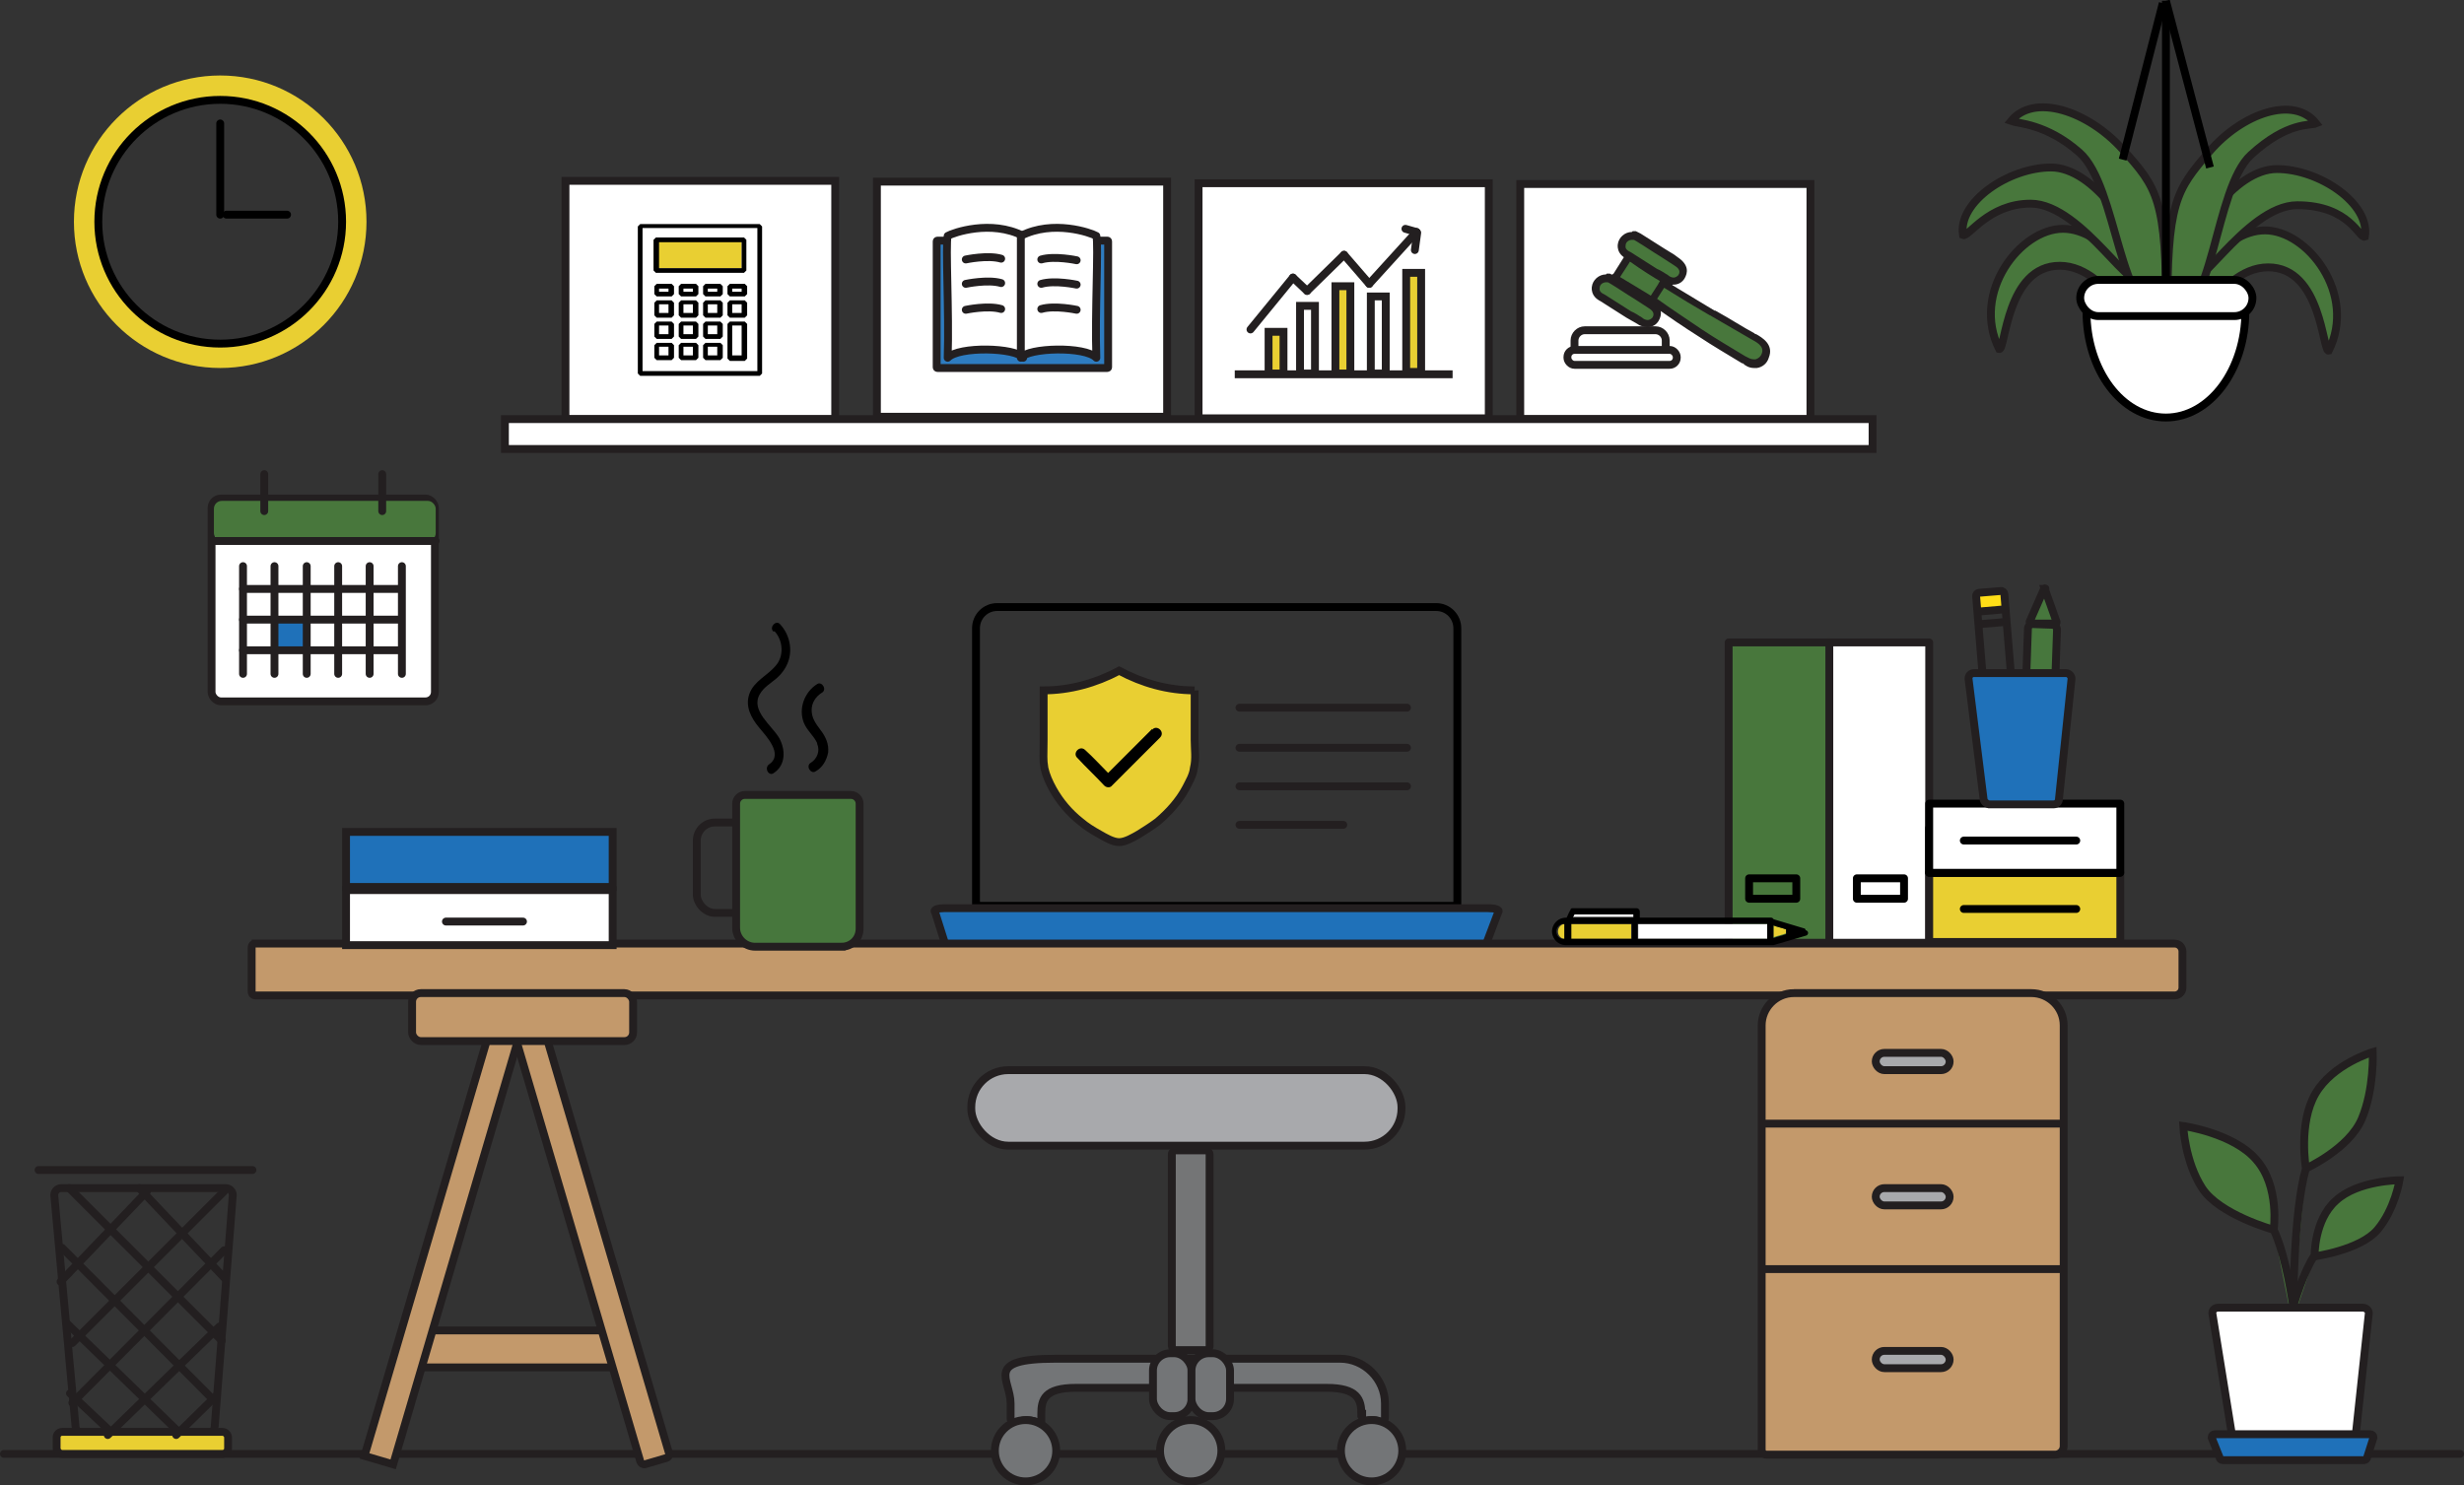 <?xml version="1.0" encoding="UTF-8"?> <svg xmlns="http://www.w3.org/2000/svg" id="Layer_3" data-name="Layer 3" viewBox="0 0 313.3 188.9"><rect x="0" y="0" width="313.3" height="188.9" fill="#333333" stroke="none"/><defs><style> .cls-1, .cls-2, .cls-3, .cls-4, .cls-5, .cls-6, .cls-7, .cls-8, .cls-9, .cls-10, .cls-11, .cls-12, .cls-13, .cls-14, .cls-15, .cls-16 { stroke-miterlimit: 10; } .cls-1, .cls-2, .cls-3, .cls-5, .cls-17, .cls-6, .cls-18, .cls-19, .cls-8, .cls-9, .cls-20, .cls-11, .cls-12, .cls-21, .cls-22, .cls-14, .cls-15, .cls-23, .cls-16 { stroke: #231f20; } .cls-1, .cls-4, .cls-7, .cls-24, .cls-20, .cls-11, .cls-13, .cls-22 { fill: none; } .cls-2 { fill: #47773d; } .cls-25, .cls-17, .cls-19, .cls-26, .cls-24, .cls-21, .cls-22 { stroke-linejoin: round; } .cls-25, .cls-7, .cls-26, .cls-24, .cls-10, .cls-13 { stroke: #000; } .cls-25, .cls-7, .cls-24, .cls-20, .cls-11, .cls-22 { stroke-linecap: round; } .cls-25, .cls-26, .cls-10, .cls-27, .cls-21, .cls-15, .cls-23 { fill: #fff; } .cls-3 { fill: #2e7cc0; } .cls-28 { fill: #231f20; } .cls-4 { stroke: #e9cf32; stroke-width: 3px; } .cls-5, .cls-29 { fill: #1f71b9; } .cls-17, .cls-8, .cls-30 { fill: #e9cf32; } .cls-6, .cls-18, .cls-19, .cls-31 { fill: #48773c; } .cls-18, .cls-20, .cls-23 { stroke-miterlimit: 22.9; } .cls-32 { fill: #ffde17; } .cls-9 { fill: #747576; } .cls-12 { fill: #a8a9ac; } .cls-14 { fill: #737577; } .cls-16 { fill: #c3996b; } .cls-33 { fill: #999; } </style></defs><path class="cls-13" d="M126.8,77.2h55.8c1.5,0,2.7,1.2,2.7,2.7v35.3h-61.2v-35.3c0-1.5,1.2-2.7,2.7-2.7Z"></path><path class="cls-5" d="M189.4,115.5h-69.4c-.7,0-1.4.2-1.1.5l1.2,3.8c0,.5,2.5.6,3.1.6h63.8c.4-.1,1.9,0,2.1-.7l1.4-3.7c.3-.3-.5-.5-1.1-.5Z"></path><line class="cls-11" x1=".5" y1="184.9" x2="312.8" y2="184.9"></line><path class="cls-1" d="M26.4,182.2h-15.9c-.5,0-.9-.3-.9-.8l-2.7-29.4c0-.5.4-.9.9-.9h20.9c.5,0,.9.4.9.9l-2.3,29.4c0,.5-.4.9-.9.9Z"></path><rect class="cls-17" x="7.2" y="182.1" width="21.8" height="2.8" rx=".7" ry=".7"></rect><line class="cls-11" x1="4.9" y1="148.8" x2="32.1" y2="148.8"></line><line class="cls-11" x1="8.9" y1="177.2" x2="14.1" y2="182.1"></line><line class="cls-11" x1="8.5" y1="168.3" x2="22.7" y2="182.1"></line><line class="cls-11" x1="7.9" y1="158.7" x2="27.2" y2="178.1"></line><line class="cls-11" x1="8.8" y1="151.1" x2="28.2" y2="170.5"></line><line class="cls-11" x1="17.7" y1="151.1" x2="28.7" y2="162.7"></line><line class="cls-11" x1="27.5" y1="177.5" x2="22.4" y2="182.5"></line><line class="cls-11" x1="27.9" y1="168.7" x2="13.7" y2="182.5"></line><line class="cls-11" x1="28.5" y1="159" x2="9.2" y2="178.4"></line><line class="cls-11" x1="28.5" y1="151.5" x2="9.2" y2="170.8"></line><line class="cls-11" x1="18.7" y1="151.5" x2="7.7" y2="163"></line><rect class="cls-9" x="149" y="146.3" width="4.8" height="25.4" rx=".5" ry=".5"></rect><path class="cls-18" d="M289.8,173.1s1.9-9.4,4.4-13.3c0,0,5.9-.8,8.1-3.4s2.8-6.3,2.8-6.3c0,0-5.3,0-8.1,2.6-2.8,2.5-2.7,7.1-2.7,7.1"></path><path class="cls-18" d="M292.4,172.9s-.9-11.5-3.3-16.5c0,0-6.9-1.9-9.1-5.3-2.2-3.4-2.4-7.9-2.4-7.9,0,0,6.4.9,9.3,4.3,3,3.4,2.2,8.9,2.2,8.9"></path><path class="cls-15" d="M298.7,182.6h-14.2c-.4,0-.8-.3-.8-.7l-2.4-14.9c0-.4.3-.7.8-.7h18.3c.4,0,.8.3.8.7l-1.6,14.9c0,.4-.3.7-.8.7Z"></path><path class="cls-18" d="M291.6,166.2s0-12.1,1.6-17.6c0,0,5.5-2.5,7.1-6.3s1.4-8.5,1.4-8.5c0,0-5.1,1.5-7.3,5.3s-1.2,9.5-1.2,9.5"></path><path class="cls-5" d="M300.6,185.7h-18c-.2,0-.4-.2-.4-.4l-1-2.5c0-.2.2-.4.4-.4h19.8c.2,0,.4.2.4.4l-.8,2.5c0,.2-.2.4-.4.4Z"></path><rect class="cls-16" x="53.1" y="169.2" width="24.8" height="4.7" rx=".5" ry=".5"></rect><path class="cls-16" d="M54.9,130.3h2.8c.3,0,.5.2.5.5v56h-3.8v-56c0-.3.2-.5.5-.5Z" transform="translate(46.9 -9.4) rotate(16.4)"></path><rect class="cls-16" x="73.6" y="130.3" width="3.8" height="56.5" rx=".5" ry=".5" transform="translate(192.6 289.5) rotate(163.6)"></rect><path class="cls-16" d="M32.5,120h244c.6,0,1,.5,1,1v4.6c0,.6-.5,1-1,1H32.5c-.3,0-.5-.2-.5-.5v-5.6c0-.3.2-.5.5-.5Z"></path><rect class="cls-16" x="52.4" y="126.3" width="28.1" height="6.1" rx="1.1" ry="1.1"></rect><rect class="cls-12" x="123.5" y="136.1" width="54.7" height="9.6" rx="4.7" ry="4.7"></rect><path class="cls-14" d="M173.2,179.8c0,.4,0,.8,0,1,.4-.1.8-.2,1.2-.2s.7,0,1,.2.7-.2.7-.5,0-1,0-1.8c0-3.1-2.6-5.7-5.7-5.7-9.2,0-27,0-36.2,0s-5.7,2.6-5.7,5.7v1.9c0,.4.4.6.7.5s.9-.3,1.4-.3,1.3.2,1.8.5v-1.3c0-1.8.4-3.3,4.4-3.3h31.9c3.9,0,4.4,1.5,4.4,3.3Z"></path><circle class="cls-14" cx="130.4" cy="184.5" r="3.9"></circle><circle class="cls-14" cx="151.4" cy="184.5" r="3.9"></circle><path class="cls-16" d="M228.1,126.3h30.2c2.2,0,4.1,1.8,4.1,4.1v53.5c0,.6-.5,1.1-1.1,1.1h-36.7c-.3,0-.6-.3-.6-.6v-54c0-2.2,1.8-4.1,4.1-4.1Z"></path><line class="cls-1" x1="262.4" y1="161.4" x2="223.9" y2="161.4"></line><line class="cls-1" x1="262.4" y1="142.9" x2="223.9" y2="142.9"></line><rect class="cls-12" x="238.5" y="133.9" width="9.4" height="2.2" rx="1.1" ry="1.1"></rect><rect class="cls-12" x="238.5" y="151.1" width="9.4" height="2.2" rx="1.1" ry="1.1"></rect><rect class="cls-12" x="238.5" y="171.8" width="9.4" height="2.2" rx="1.1" ry="1.1"></rect><circle class="cls-14" cx="174.4" cy="184.5" r="3.9"></circle><rect class="cls-14" x="146.6" y="172.1" width="4.9" height="8" rx="2.2" ry="2.2"></rect><rect class="cls-14" x="151.5" y="172.1" width="4.9" height="8" rx="2.2" ry="2.2"></rect><rect class="cls-15" x="44" y="113.2" width="33.9" height="7"></rect><rect class="cls-5" x="44" y="105.8" width="33.9" height="7"></rect><line class="cls-11" x1="56.7" y1="117.2" x2="66.5" y2="117.2"></line><circle class="cls-4" cx="28" cy="28.2" r="17.1"></circle><circle class="cls-13" cx="28" cy="28.2" r="15.5"></circle><line class="cls-7" x1="28" y1="27.3" x2="28" y2="15.7"></line><line class="cls-7" x1="28.8" y1="27.3" x2="36.5" y2="27.3"></line><rect class="cls-21" x="232.5" y="81.7" width="12.8" height="38.2"></rect><rect class="cls-17" x="245.3" y="111" width="24.3" height="8.8"></rect><polygon class="cls-25" points="269.5 111 245.3 111 245.3 105.3 261.6 105.3 269.5 111"></polygon><rect class="cls-26" x="245.3" y="102.2" width="24.3" height="8.8"></rect><line class="cls-24" x1="249.7" y1="115.6" x2="264" y2="115.6"></line><line class="cls-24" x1="249.7" y1="106.9" x2="264" y2="106.9"></line><rect class="cls-25" x="236.1" y="111.7" width="6" height="2.6"></rect><rect class="cls-19" x="219.8" y="81.7" width="12.8" height="38.2"></rect><rect class="cls-24" x="222.4" y="111.7" width="6" height="2.6"></rect><rect class="cls-32" x="251.4" y="75.5" width="3.4" height="2" transform="translate(-5.4 20.8) rotate(-4.7)"></rect><rect class="cls-2" x="257.8" y="79.3" width="3.7" height="7.1" rx=".6" ry=".6" transform="translate(3 -8.9) rotate(2)"></rect><rect class="cls-1" x="251.7" y="75.4" width="3.6" height="12.9" rx=".4" ry=".4" transform="translate(-5.8 20.9) rotate(-4.7)"></rect><path class="cls-5" d="M261.1,102.3h-8.2c-.4-.1-.7-.4-.7-.8l-1.9-15.2c0-.4.3-.7.7-.7h11.7c.4,0,.7.4.7.7l-1.6,15.3c0,.4-.3.7-.7.7Z"></path><line class="cls-1" x1="251.3" y1="77.8" x2="254.8" y2="77.5"></line><line class="cls-1" x1="251.4" y1="79.4" x2="255" y2="79.1"></line><path class="cls-2" d="M260,74.9l1.5,4.2c0,0,0,.2-.1.2h-3.2c0-.1-.2-.2-.1-.3l1.8-4.1c0-.1.2-.1.2,0Z"></path><rect class="cls-20" x="88.5" y="104.5" width="10.1" height="11.5" rx="2.3" ry="2.3" transform="translate(187.2 220.6) rotate(-180)"></rect><path class="cls-2" d="M95.9,101.1h11c1.3,0,2.4,1.1,2.4,2.4v15.8c0,.6-.5,1.1-1.1,1.1h-13.5c-.6,0-1.1-.5-1.1-1.1v-15.9c0-1.3,1-2.3,2.3-2.3Z" transform="translate(202.9 221.5) rotate(-180)"></path><path class="cls-6" d="M272.6,40.9c0,4.6-3.9-7.1-10.7-7.1s-6.9,10.8-7.7,10.6c-3.6-7.2,2.7-15.3,8.1-15.3s10.2,7.3,10.2,11.9Z"></path><path class="cls-6" d="M271.9,34.4c0,4.6-7-8.5-13.7-8.5-5.4,0-7.9,4.3-8.6,4-.7-4.2,5.8-8.6,11.2-8.6s11.2,8.5,11.2,13.1Z"></path><path class="cls-6" d="M275.4,40.1c-6,.6-6.1-16.4-11-20.7-4.2-3.7-7.9-3.7-8.7-4,2.9-3.6,9.8-1.3,14.2,3.6s5.6,6.4,5.5,21.1Z"></path><path class="cls-6" d="M277.7,41.1c0,4.6,3.9-7.1,10.7-7.1s6.9,10.8,7.7,10.6c3.6-7.2-2.7-15.3-8.1-15.3s-10.2,7.3-10.2,11.9Z"></path><path class="cls-6" d="M278.4,34.6c0,4.6,7-8.5,13.7-8.5s7.9,4.3,8.6,4c.7-4.2-5.8-8.6-11.2-8.6s-11.2,8.5-11.2,13.1Z"></path><path class="cls-6" d="M275.7,40.4c5.8.6,5.8-16.4,10.5-20.7s7.6-3.7,8.3-4c-2.8-3.6-9.4-1.3-13.6,3.6s-5.4,6.4-5.3,21.1Z"></path><line class="cls-13" x1="275" y1=".4" x2="269.9" y2="20.3"></line><line class="cls-13" x1="275.4" y1="36.6" x2="275.4" y2=".1"></line><path class="cls-10" d="M285.5,39.6c0,7.4-4.5,13.5-10.1,13.5s-10.1-6-10.1-13.5c10.1,0,11.4.1,20.3,0Z"></path><rect class="cls-10" x="264.5" y="35.6" width="21.9" height="4.6" rx="2.3" ry="2.3"></rect><line class="cls-13" x1="281" y1="21.3" x2="275.4" y2=".1"></line><path class="cls-30" d="M199,117.5s0,0-.1,0c-1,.2-1.1,1.6-.1,1.9,0,0,.2,0,.3,0v-1.9Z"></path><path class="cls-30" d="M227.1,118.2c-.5-.2-1.1-.3-1.6-.5v1.5c.5-.2,1.1-.3,1.6-.5v-.6Z"></path><path class="cls-30" d="M207.4,117.5h-6.9c-.3,0-.5,0-.8,0v1.9h7.7v-1.9Z"></path><path class="cls-27" d="M224.8,117.5c-1.2,0-2.5,0-3.7,0h-12.8v1.9h16.5v-1.9Z"></path><path class="cls-27" d="M200,116.6c.4,0,.8,0,1.1,0h6.6v-.4h-7.5c0,.1-.1.2-.2.4Z"></path><path d="M229.5,118.1c-1.3-.4-2.7-.8-4-1.2,0-.1-.2-.2-.3-.2h-16.7v-.8c0-.2-.2-.4-.4-.4h-8.1c-.1,0-.3,0-.3.2-.2.3-.3.6-.5,1-.6,0-1.1.2-1.5.7-.9,1.2,0,2.8,1.4,2.8.4,0,.7,0,1.1,0h25.1c.1,0,.2,0,.2,0,0,0,0,0,0,0,0,0,0,0,0,0,1.4-.4,2.7-.8,4.1-1.2.4-.1.4-.6,0-.7ZM207.7,116.7h-6.6c-.3,0-.7,0-1.1,0,0-.1.1-.2.2-.4h7.5v.4ZM198.8,117.5s0,0,.1,0v1.9c0,0-.2,0-.3,0-1-.3-.9-1.7.1-1.9ZM199.8,119.4v-1.9c.3,0,.5,0,.8,0h6.9v1.9h-7.7ZM208.2,119.4v-1.9h12.8c1.2,0,2.5,0,3.7,0v1.9h-16.5ZM225.5,117.7c.5.2,1.1.3,1.6.5v.6c-.5.2-1.1.3-1.6.5v-1.5ZM227.9,118.5h0c0,0,0,0,.1,0,0,0,0,0-.1,0Z"></path><path d="M103.9,94.6c.4.9,0,1.9-.8,2.4-.7.4,0,1.5.6,1.1.9-.5,1.4-1.4,1.6-2.4.1-1.1-.3-2-1-2.9-.6-.8-1.1-1.5-1.1-2.5,0-.9.5-1.7,1.3-2.2.7-.4,0-1.5-.6-1.1-1.6,1-2.4,3.1-1.7,4.9.4,1,1.3,1.7,1.7,2.6Z"></path><path d="M98.5,80.3c1.1,1.2,1.2,3.2.1,4.4-1,1.2-2.7,1.9-3.3,3.5-.6,1.6.2,3.1,1.2,4.3.8,1,3.2,3.4,1.3,4.7-.7.5,0,1.6.6,1.1,1.5-1,1.5-2.9.7-4.4-.9-1.6-3.7-3.5-2.5-5.6.5-.9,1.4-1.4,2.1-2,.7-.6,1.2-1.3,1.5-2.1.6-1.6.2-3.5-1-4.8-.5-.6-1.4.3-.9.9Z"></path><g><line class="cls-22" x1="157.6" y1="95.1" x2="178.9" y2="95.1"></line><line class="cls-22" x1="157.6" y1="90" x2="178.9" y2="90"></line><line class="cls-22" x1="157.6" y1="100" x2="178.9" y2="100"></line><line class="cls-22" x1="157.6" y1="104.9" x2="170.8" y2="104.9"></line></g><path class="cls-8" d="M151.9,87.8c-3.4,0-6.6-.9-9.6-2.5-3,1.6-6.3,2.5-9.6,2.5,0,2.1,0,4.2,0,6.3s-.1,2.4.1,3.6c.2.9.6,1.8,1.1,2.7.9,1.6,2.1,3,3.5,4.1.7.6,1.5,1.1,2.4,1.6.7.4,1.7,1,2.5,1,.8,0,1.8-.6,2.5-1,.8-.5,1.6-1,2.4-1.6,1.4-1.2,2.7-2.6,3.6-4.3.4-.8.9-1.6,1-2.5.3-1.2.1-2.4.1-3.6,0-2.1,0-4.2,0-6.3Z"></path><rect class="cls-23" x="71.9" y="23" width="34.3" height="30.3"></rect><rect class="cls-23" x="152.4" y="23.3" width="36.9" height="29.9"></rect><rect class="cls-23" x="193.3" y="23.4" width="36.9" height="29.9"></rect><rect class="cls-23" x="111.5" y="23.1" width="36.9" height="29.9"></rect><rect class="cls-23" x="64.2" y="53.3" width="173.9" height="3.8"></rect><g><rect class="cls-27" x="81.7" y="29" width="14.6" height="18.2"></rect><rect class="cls-30" x="83.1" y="30.5" width="11.2" height="3.6"></rect><path d="M81.1,47.5l.3.3h15.2l.3-.3v-18.7l-.3-.3h-15.2l-.3.3v18.7ZM81.7,29h14.6v18.2h-14.6v-18.2Z"></path><path d="M94.6,34.7l.3-.3v-3.9l-.3-.3h-11.2l-.3.3v3.9l.3.3h11.2ZM83.8,30.8h10.5v3.3h-10.5v-3.3Z"></path><path d="M83.5,38.2l-.3.3v1.6l.3.3h1.9l.3-.3v-1.6l-.3-.3h-1.9ZM85,39.8h-1.2v-1.1h1.2v1.1Z"></path><path d="M86.6,38.2l-.3.3v1.6l.3.3h1.9l.3-.3v-1.6l-.3-.3h-1.9ZM88.1,39.8h-1.2v-1.1h1.2v1.1Z"></path><path d="M89.7,38.2l-.3.3v1.6l.3.3h1.9l.3-.3v-1.6l-.3-.3h-1.9ZM91.2,39.8h-1.2v-1.1h1.2v1.1Z"></path><path d="M92.8,38.2l-.3.3v1.6l.3.3h1.9l.3-.3v-1.6l-.3-.3h-1.9ZM94.3,39.8h-1.2v-1.1h1.2v1.1Z"></path><path d="M83.5,36.1l-.3.3v1l.3.3h1.9l.3-.3v-1l-.3-.3h-1.9ZM85,37.1h-1.2v-.4h1.2v.4Z"></path><path d="M86.6,36.1l-.3.3v1l.3.3h1.9l.3-.3v-1l-.3-.3h-1.9ZM88.1,37.1h-1.2v-.4h1.2v.4Z"></path><path d="M89.7,36.1l-.3.3v1l.3.3h1.9l.3-.3v-1l-.3-.3h-1.9ZM91.2,37.1h-1.2v-.4h1.2v.4Z"></path><path d="M92.8,36.1l-.3.3v1l.3.3h1.9l.3-.3v-1l-.3-.3h-1.9ZM94.3,37.1h-1.2v-.4h1.2v.4Z"></path><path d="M83.5,43.6l-.3.3v1.6l.3.3h1.9l.3-.3v-1.6l-.3-.3h-1.9ZM85,45.2h-1.2v-1.1h1.2v1.1Z"></path><path d="M86.6,43.6l-.3.3v1.6l.3.3h1.9l.3-.3v-1.6l-.3-.3h-1.9ZM88.1,45.2h-1.2v-1.1h1.2v1.1Z"></path><path d="M89.7,43.6l-.3.3v1.6l.3.3h1.9l.3-.3v-1.6l-.3-.3h-1.9ZM91.2,45.2h-1.2v-1.1h1.2v1.1Z"></path><path d="M83.5,40.9l-.3.3v1.6l.3.3h1.9l.3-.3v-1.6l-.3-.3h-1.9ZM85,42.5h-1.2v-1.1h1.2v1.1Z"></path><path d="M86.6,40.9l-.3.3v1.6l.3.3h1.9l.3-.3v-1.6l-.3-.3h-1.9ZM88.1,42.5h-1.2v-1.1h1.2v1.1Z"></path><path d="M89.7,40.9l-.3.3v1.6l.3.3h1.9l.3-.3v-1.6l-.3-.3h-1.9ZM91.2,42.5h-1.2v-1.1h1.2v1.1Z"></path><path d="M92.8,40.9l-.3.3v4.4l.3.3h1.9l.3-.3v-4.4l-.3-.3h-1.9ZM94.3,45.2h-1.2v-3.8h1.2v3.8Z"></path></g><line class="cls-1" x1="157" y1="47.6" x2="184.7" y2="47.6"></line><line class="cls-11" x1="164.4" y1="35.3" x2="159" y2="41.9"></line><line class="cls-11" x1="166.2" y1="37" x2="164.4" y2="35.3"></line><line class="cls-11" x1="170.9" y1="32.4" x2="166.2" y2="37"></line><line class="cls-11" x1="174.1" y1="36.1" x2="170.9" y2="32.4"></line><line class="cls-11" x1="180.1" y1="29.5" x2="174.1" y2="36.1"></line><line class="cls-11" x1="180.1" y1="29.5" x2="178.7" y2="29.1"></line><line class="cls-11" x1="179.9" y1="31.8" x2="180.2" y2="29.6"></line><rect class="cls-8" x="178.8" y="34.7" width="1.9" height="12.6"></rect><rect class="cls-11" x="174.3" y="37.7" width="1.9" height="9.8"></rect><rect class="cls-11" x="165.3" y="38.9" width="1.9" height="8.6"></rect><rect class="cls-8" x="161.3" y="42.2" width="1.9" height="5.3"></rect><rect class="cls-8" x="169.8" y="36.4" width="1.9" height="11.1"></rect><g><path class="cls-31" d="M204.7,36.3l2.8-4.3.4.3c1.5,1,2.8,1.9,4.2,2.7l.4.3-2.6,4.3-5.2-3.2Z"></path><path class="cls-28" d="M207.6,32.7c1.4.9,2.8,1.9,4.2,2.7-.7,1.1-1.4,2.3-2.1,3.4-1.4-.9-2.9-1.8-4.3-2.6.7-1.2,1.5-2.3,2.2-3.5M207.4,31.3l-.6.9-2.2,3.5-.5.9.9.5.8.5,3.5,2.2.9.5.5-.9,1.4-2.3.7-1.1.5-.9-.9-.5c-1.4-.8-2.7-1.7-4.1-2.7l-.8-.6h0Z"></path></g><g><path class="cls-33" d="M211.6,35.7c-1.4-.8-2.8-1.8-4.2-2.7l-.4-.3,1-1.5.4.3c.6.4,1.2.8,1.8,1.2l2.8,1.7-1,1.6-.4-.3Z"></path><path class="cls-28" d="M208.2,31.9c.9.6,1.9,1.2,2.8,1.8.4.3.9.6,1.3.8-.2.2-.3.5-.5.7-1.4-.8-2.8-1.8-4.2-2.7.1-.2.3-.5.4-.7M207.9,30.5l-.5.8-.4.6h0c0,0-.5.9-.5.9l.8.5c1.4,1,2.8,1.9,4.2,2.7l.8.5.5-.8.2-.4.2-.4.5-.8-.8-.5-.6-.3-.8-.5c-.3-.2-.7-.4-1-.6-.6-.4-1.2-.8-1.8-1.1l-.8-.5h0Z"></path></g><g><path class="cls-31" d="M212.8,35.8c-.3,0-.6-.1-1-.3l-4.7-2.9c-.4-.3-1-.6-.9-1.4,0-.6.6-1.1,1.3-1.1s.2,0,.3,0c.2,0,.3.1.5.2l4.8,3c.4.2,1.4.9.8,2-.2.4-.6.6-1,.6h0Z"></path><path class="cls-28" d="M207.5,30.5c0,0,.1,0,.2,0,.1,0,.2.1.4.2,1,.6,2,1.3,3,1.9.6.4,1.1.7,1.7,1.1.5.3,1,.7.6,1.3-.2.2-.4.3-.6.3s-.5-.1-.7-.3c-.5-.3-.9-.6-1.4-.8-1.1-.7-2.2-1.4-3.3-2.1-.4-.2-.8-.4-.7-.9,0-.4.4-.7.8-.7M207.5,29.5c-.9,0-1.7.7-1.8,1.6-.1,1.1.7,1.6,1.1,1.8h0s1.1.7,1.1.7l2.2,1.4h.2c0,.1,1.2.8,1.2.8.4.3.9.4,1.3.4.6,0,1.1-.3,1.4-.8.4-.7.6-1.7-.9-2.7l-.4-.3-1.3-.8-3-1.9c-.2-.1-.4-.2-.6-.3-.1,0-.3,0-.4,0h0Z"></path></g><g><polygon class="cls-33" points="204.3 36.9 205.2 35.6 210.4 38.8 209.5 40.2 204.3 36.9"></polygon><path class="cls-28" d="M205.3,36.3c1.4.9,2.9,1.8,4.3,2.7-.1.2-.2.4-.3.6-.4-.3-.8-.5-1.2-.8-1-.6-2-1.3-3.1-1.9.1-.2.2-.3.3-.5M205,34.9l-.5.8h0c0,.1-.2.5-.2.5l-.5.8.9.5.4.3,2.7,1.7.4.3c.3.2.6.3.8.5l.9.5.5-.9.2-.3.2-.3.5-.9-.9-.5-2.8-1.7-1.5-.9-.8-.5h0Z"></path></g><g><path class="cls-31" d="M209.5,41.2c-.3,0-.6-.1-1-.3l-4.7-2.9c-.4-.3-1-.6-.9-1.4,0-.6.6-1.1,1.3-1.1s.2,0,.3,0c.2,0,.3.1.5.2l4.8,3c.4.2,1.4.9.8,2-.2.4-.6.6-1,.6h0Z"></path><path class="cls-28" d="M204.2,35.9c0,0,.1,0,.2,0,.1,0,.2.1.4.2,1,.6,2,1.3,3,1.9.6.4,1.1.7,1.7,1.1.5.3,1,.7.6,1.3-.2.2-.4.3-.6.3s-.5-.1-.7-.3c-.5-.3-.9-.6-1.4-.8-1.1-.7-2.2-1.4-3.3-2.1-.4-.2-.8-.4-.7-.9,0-.4.4-.7.8-.7M204.2,34.9c-.9,0-1.7.7-1.8,1.6-.1,1.1.7,1.6,1.1,1.8h0s3.3,2.1,3.3,2.1l1.4.8c.4.3.9.4,1.3.4.6,0,1.1-.3,1.4-.8.4-.7.6-1.7-.9-2.7l-.5-.3-1.2-.8-3-1.9c-.2-.1-.4-.2-.6-.3-.1,0-.3,0-.4,0h0Z"></path></g><g><path class="cls-31" d="M223,46.3c-.5,0-.8-.2-1.2-.4h-.1c-1.8-1.2-3.7-2.3-5.5-3.5-1.9-1.2-3.8-2.5-5.8-3.9l-.4-.3,1.4-2.2.4.3c1.9,1.2,3.9,2.4,5.8,3.5h0s0,0,0,0c1.7,1,3.4,2,5,2.9h.2c.7.5,1.9,1.2,1.4,2.5-.2.5-.6.9-1.2,1,0,0-.2,0-.3,0Z"></path><path class="cls-28" d="M211.6,36.6c1.9,1.2,3.9,2.4,5.8,3.5,0,0,.1,0,.2.1,1.7,1,3.3,1.9,5,2.9.7.4,1.8.9,1.4,1.9-.1.3-.4.6-.8.7,0,0-.1,0-.2,0-.4,0-.7-.2-1.1-.4-1.8-1.1-3.7-2.2-5.5-3.4-1.9-1.3-3.9-2.6-5.7-3.9.3-.5.6-.9.9-1.4M211.3,35.3l-.5.9-.9,1.4-.5.8.8.5c2,1.4,3.9,2.7,5.8,3.9,1.8,1.2,3.7,2.3,5.5,3.4h.1c.3.3.8.6,1.4.6s.3,0,.4,0c.7-.1,1.3-.6,1.5-1.3.7-1.7-.9-2.6-1.6-3,0,0-.2,0-.2-.1-1.5-.8-3-1.8-5-2.9h-.1c0,0,0,0,0,0h0c-2-1.2-4-2.4-5.8-3.5l-.9-.5h0Z"></path></g><path class="cls-15" d="M201.6,42h8.9c.7,0,1.3.6,1.3,1.3v1.3h-11.6v-1.3c0-.7.6-1.3,1.3-1.3Z"></path><rect class="cls-15" x="199.3" y="44.5" width="13.9" height="1.9" rx=".9" ry=".9"></rect><path class="cls-3" d="M140.8,46.8h-21.6c0,0-.1,0-.1-.1v-16c0,0,0-.1.1-.1h21.6c0,0,.1,0,.1.1v16c0,0,0,.1-.1.1Z"></path><path class="cls-21" d="M130.1,45.5c-.9-1.3-8.2-1.5-9.6,0,.2-5.7-.3-14.4,0-15.5.7-.4,5.5-2.1,9.6,0,0,3.3,0,11.7,0,15.5Z"></path><path class="cls-21" d="M129.8,45.5c.9-1.3,8.2-1.5,9.6,0-.2-5.7.3-14.4,0-15.5-.7-.4-5.5-2.1-9.6,0,0,3.3,0,11.7,0,15.5Z"></path><path class="cls-11" d="M122.8,33s2.8-.6,4.5-.1"></path><path class="cls-11" d="M122.8,36.1s2.8-.6,4.5-.1"></path><path class="cls-11" d="M122.8,39.4s2.8-.6,4.5-.1"></path><path class="cls-11" d="M136.9,33.1s-2.8-.6-4.5-.1"></path><path class="cls-11" d="M136.9,36.2s-2.8-.6-4.5-.1"></path><path class="cls-11" d="M136.9,39.4s-2.8-.6-4.5-.1"></path><rect class="cls-23" x="26.9" y="63.4" width="28.4" height="25.8" rx="1.2" ry="1.2"></rect><rect class="cls-31" x="27.2" y="63.7" width="28.2" height="5.1" rx="1" ry="1"></rect><line class="cls-20" x1="33.6" y1="60.3" x2="33.6" y2="65"></line><line class="cls-20" x1="48.6" y1="60.3" x2="48.6" y2="65"></line><rect class="cls-29" x="34.9" y="78.9" width="4" height="4"></rect><line class="cls-20" x1="27.2" y1="68.8" x2="55.4" y2="68.8"></line><line class="cls-11" x1="30.9" y1="74.9" x2="50.9" y2="74.9"></line><line class="cls-11" x1="30.9" y1="78.8" x2="50.9" y2="78.8"></line><line class="cls-11" x1="51.1" y1="85.7" x2="51.1" y2="72"></line><line class="cls-11" x1="30.9" y1="85.7" x2="30.9" y2="72"></line><line class="cls-11" x1="47" y1="85.7" x2="47" y2="72"></line><line class="cls-11" x1="43" y1="85.7" x2="43" y2="72"></line><line class="cls-11" x1="39" y1="85.7" x2="39" y2="72"></line><line class="cls-11" x1="34.9" y1="85.7" x2="34.9" y2="72"></line><line class="cls-11" x1="30.9" y1="82.7" x2="50.9" y2="82.7"></line><path d="M146.5,92.7c-1.9,1.9-3.7,3.7-5.6,5.6-1-1-1.9-2-2.9-2.9-.7-.7-1.7.4-1,1,1.1,1.2,2.3,2.3,3.4,3.5.3.3.8.3,1,0,2-2,4.1-4.1,6.1-6.1.7-.7-.4-1.7-1-1Z"></path></svg> 